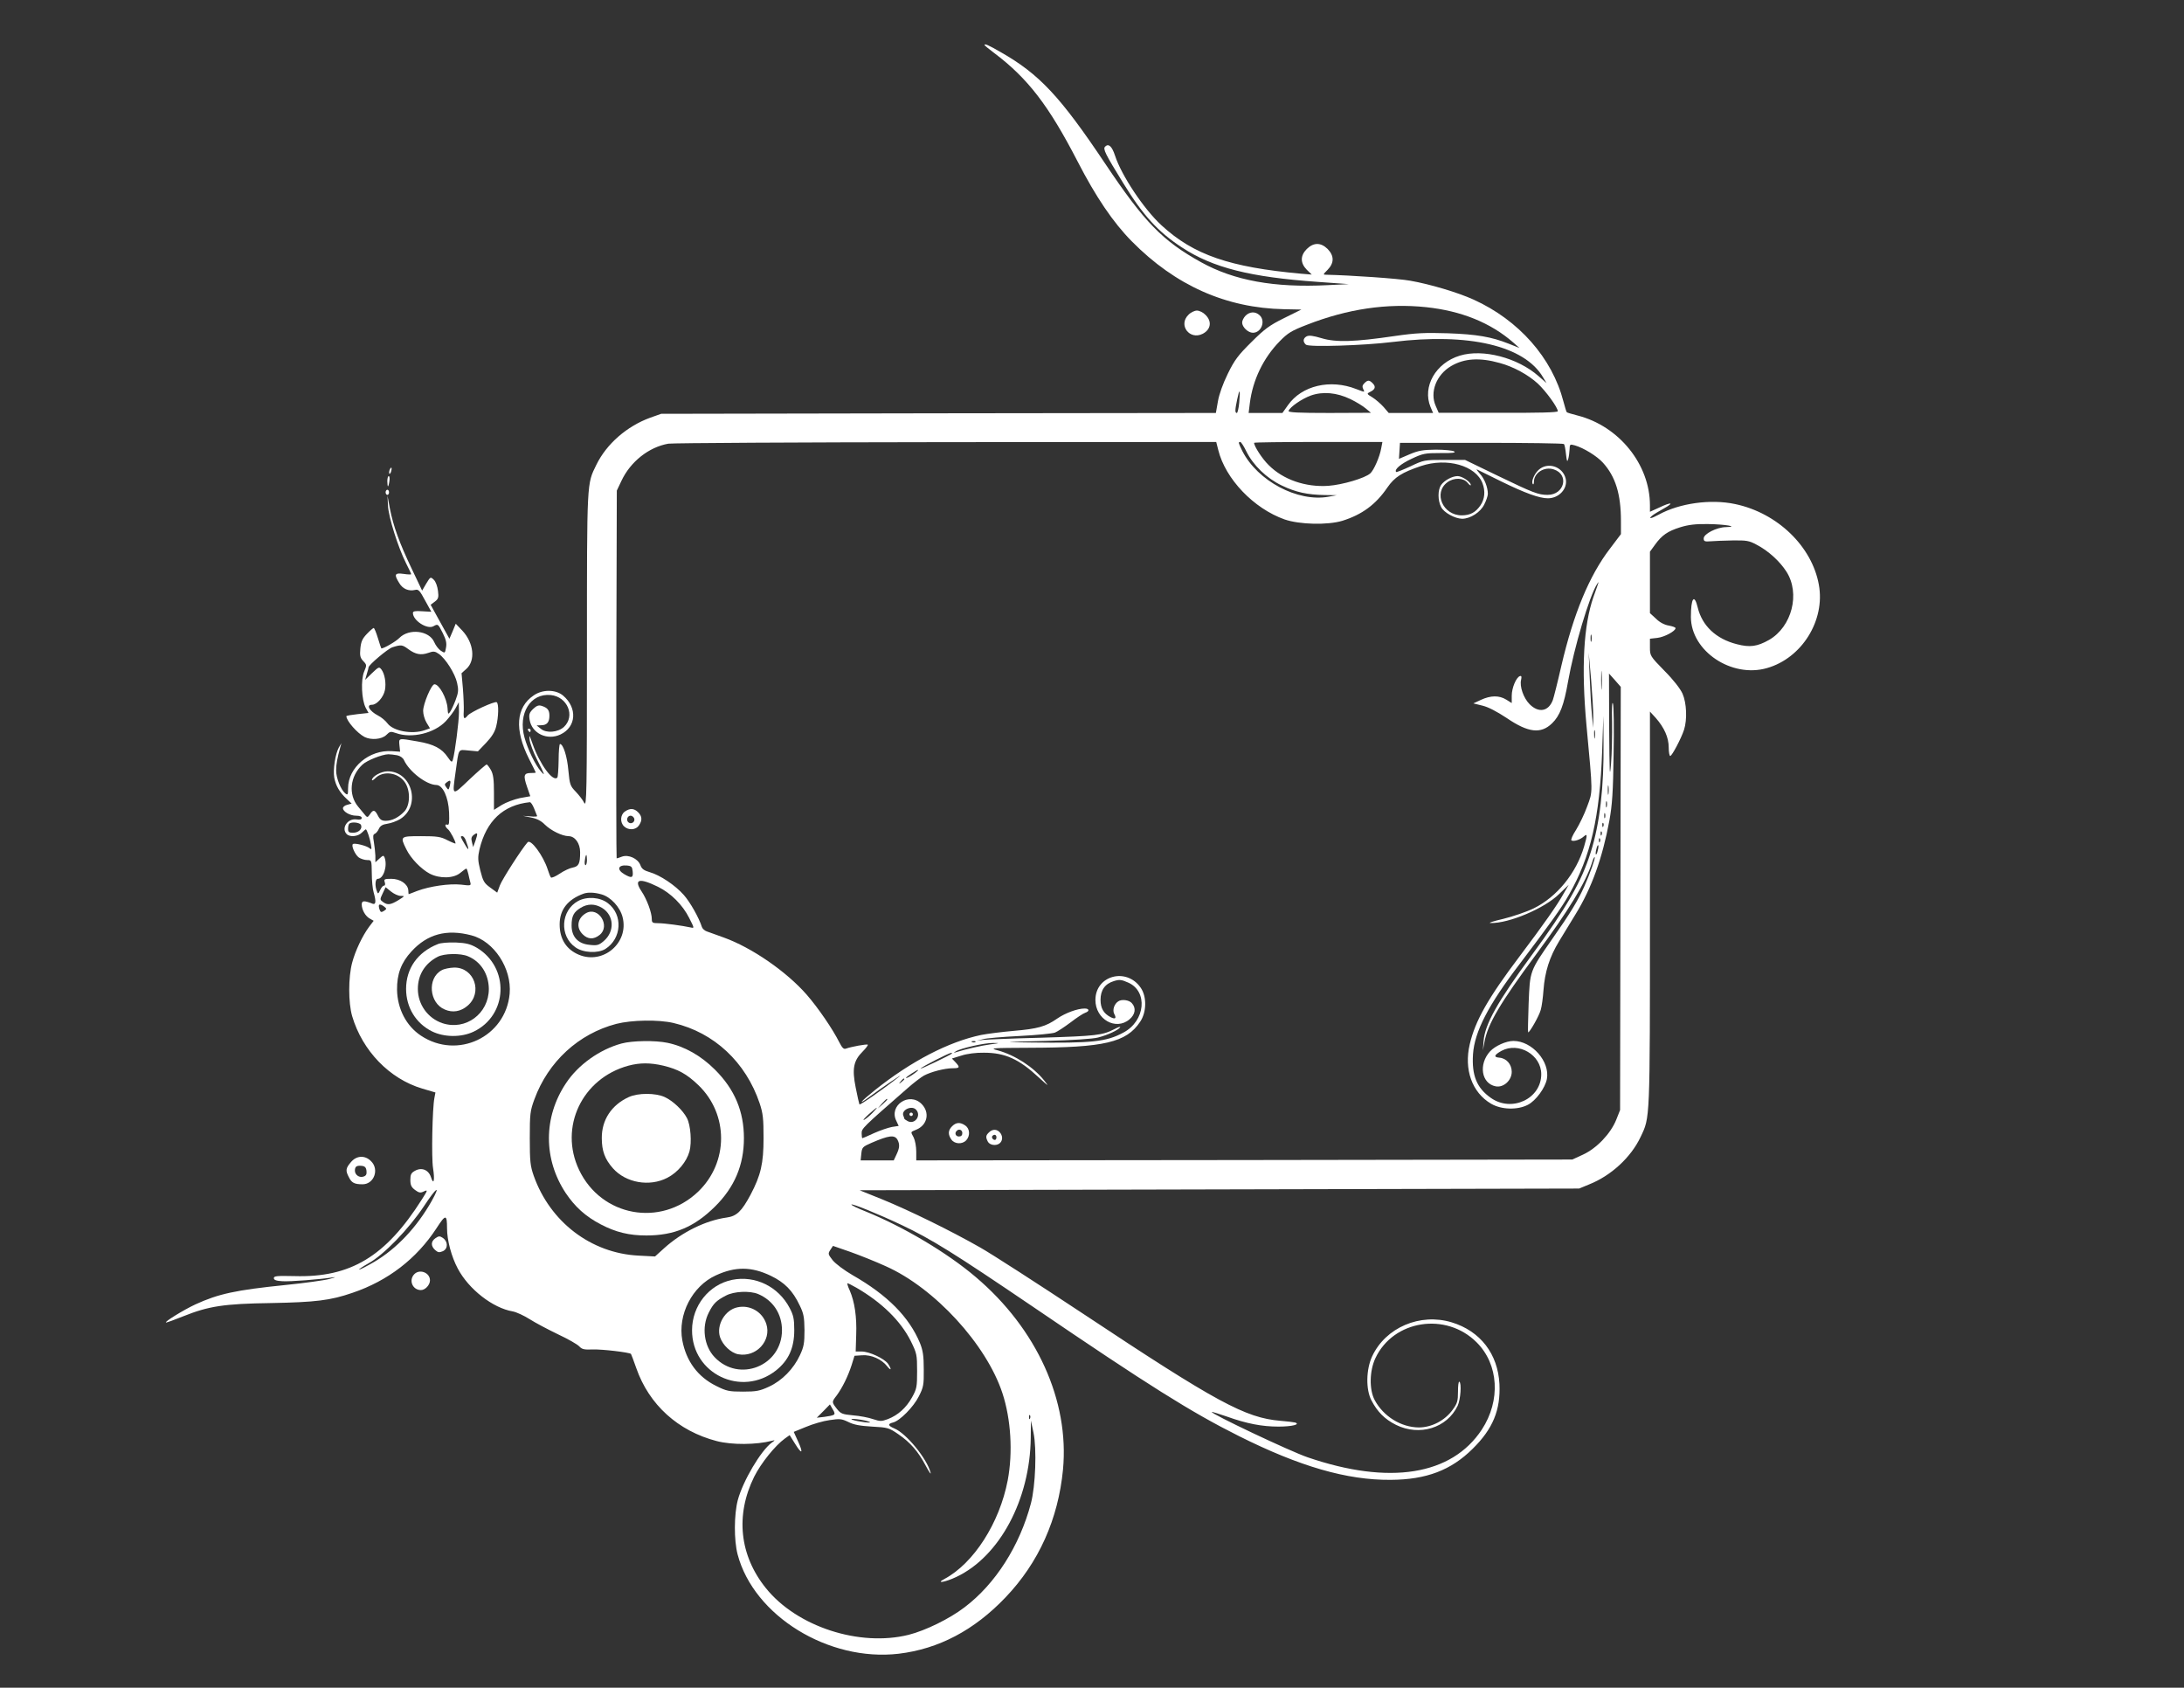 <?xml version="1.0" standalone="no"?>
<!DOCTYPE svg PUBLIC "-//W3C//DTD SVG 20010904//EN"
 "http://www.w3.org/TR/2001/REC-SVG-20010904/DTD/svg10.dtd">
<svg version="1.0" xmlns="http://www.w3.org/2000/svg"
 width="1280pt" height="989pt" viewBox="0 0 1280 989"
 preserveAspectRatio="xMidYMid meet">
<rect x="0" y="0" width="1280" height="989" fill="#333333" stroke="none"/>
<g transform="translate(0,989) scale(0.1,-0.1)"
fill="#ffffff" stroke="none">
<path d="M5770 9626 c0 -2 25 -23 56 -46 198 -149 320 -308 489 -635 107 -208
209 -359 319 -470 255 -258 551 -390 892 -397 l101 -2 -101 -50 c-85 -42 -115
-64 -192 -141 -77 -76 -99 -105 -138 -185 -29 -59 -51 -121 -58 -162 l-12 -68
-1626 -2 -1625 -3 -65 -23 c-136 -50 -255 -153 -315 -276 -56 -115 -55 -84
-55 -1086 0 -842 -2 -922 -16 -895 -8 17 -31 46 -50 66 -32 33 -35 41 -43 125
-7 81 -30 154 -49 154 -4 0 -8 -43 -8 -95 -1 -53 -4 -99 -8 -102 -26 -26 -102
78 -144 196 -19 55 -22 59 -18 26 3 -22 22 -74 43 -115 47 -93 50 -101 23 -70
-32 36 -77 129 -96 198 -39 141 35 261 154 249 98 -10 145 -123 77 -187 -35
-32 -103 -38 -135 -11 l-25 20 26 1 c34 0 49 17 49 56 0 33 -11 47 -47 58 -17
5 -29 0 -49 -19 -22 -22 -25 -32 -20 -63 13 -80 103 -123 181 -86 93 44 100
156 15 228 -43 36 -120 37 -172 1 -104 -70 -114 -200 -28 -371 22 -43 40 -80
40 -81 0 -2 -14 -3 -30 -3 -40 0 -44 -15 -21 -81 l19 -55 -61 -11 c-33 -7 -81
-25 -106 -40 l-46 -29 0 100 c0 78 -4 109 -18 134 -10 17 -21 32 -25 32 -4 0
-49 -39 -100 -87 -105 -100 -102 -101 -82 42 20 145 13 132 76 127 l55 -5 48
50 c33 35 51 63 59 96 14 55 16 134 3 142 -12 7 -152 -57 -170 -78 -21 -26
-26 -20 -23 26 1 23 -1 82 -5 132 l-8 90 28 25 c55 49 44 152 -23 224 l-39 41
-18 -44 -19 -44 -55 99 -55 100 24 18 c21 16 24 25 19 63 -3 26 -13 54 -24 65
-20 19 -20 19 -45 -22 l-24 -41 -61 128 c-72 151 -108 250 -128 353 l-14 75 3
-60 c4 -68 59 -242 105 -334 17 -33 31 -63 31 -66 0 -2 -20 -2 -45 2 -52 7
-57 -3 -25 -54 20 -34 55 -49 93 -40 19 5 27 -3 58 -61 l37 -67 -54 3 c-41 3
-54 0 -54 -10 0 -44 83 -98 120 -78 27 15 27 15 55 -40 19 -38 24 -59 19 -85
-6 -34 -6 -34 -31 -18 -13 9 -30 31 -38 50 -29 68 -147 82 -204 25 -20 -21
-91 -62 -106 -62 -1 0 -10 27 -20 60 -10 33 -21 60 -25 60 -3 0 -21 -15 -39
-34 -27 -28 -35 -45 -39 -86 -4 -42 -1 -55 17 -74 21 -22 21 -24 5 -62 -20
-48 -15 -164 9 -211 l17 -31 -65 -7 c-36 -4 -65 -9 -65 -12 0 -27 64 -100 107
-122 38 -19 101 -14 127 12 21 21 26 22 57 11 92 -33 225 -1 292 70 21 23 47
57 57 76 l19 35 1 -58 c0 -54 -24 -240 -36 -280 -5 -16 -9 -14 -30 16 -34 51
-82 76 -176 92 -114 20 -111 21 -107 -22 l4 -38 -47 3 c-133 10 -258 -95 -258
-217 0 -39 -2 -42 -17 -30 -26 22 -53 90 -53 134 0 37 7 73 24 135 l7 25 -15
-25 c-21 -38 -35 -130 -27 -177 9 -48 31 -86 73 -125 l29 -27 -25 -7 c-14 -3
-26 -12 -26 -20 0 -20 41 -44 77 -44 21 0 33 -5 33 -13 0 -9 -10 -12 -30 -9
-53 8 -92 -52 -58 -86 19 -19 66 -14 88 8 11 11 22 20 24 20 6 0 24 -52 30
-89 5 -29 4 -32 -9 -21 -17 14 -85 31 -96 24 -13 -7 12 -63 34 -79 12 -8 34
-15 48 -15 27 0 27 0 28 -77 0 -43 5 -94 11 -113 15 -52 13 -73 -6 -66 -51 20
-64 19 -64 -5 1 -32 22 -69 49 -83 l21 -12 -26 -34 c-40 -54 -81 -140 -100
-211 -23 -86 -23 -235 0 -314 60 -203 219 -367 410 -424 l78 -23 -6 -32 c-12
-60 -18 -351 -8 -411 11 -70 4 -104 -12 -54 -14 44 -55 60 -94 38 -22 -12 -27
-22 -27 -53 0 -31 6 -43 27 -59 23 -17 32 -19 52 -9 24 11 24 9 -11 -46 -213
-336 -419 -460 -748 -450 -101 2 -120 1 -120 -12 0 -11 14 -16 50 -18 44 -3
218 10 300 23 17 2 5 -2 -25 -10 -30 -8 -145 -24 -255 -35 -295 -30 -395 -52
-530 -114 -69 -32 -189 -106 -171 -106 5 0 49 16 99 36 150 60 238 74 517 78
259 5 346 15 476 60 207 70 375 199 492 378 54 84 62 83 62 0 0 -70 26 -167
63 -236 64 -121 205 -231 322 -251 22 -4 67 -25 100 -46 33 -21 107 -60 165
-88 58 -27 114 -59 125 -71 16 -17 28 -20 79 -18 55 2 214 -17 224 -26 2 -3
16 -40 31 -83 75 -215 245 -369 472 -428 89 -23 231 -22 324 2 19 5 19 4 -2
-11 -64 -47 -169 -225 -199 -337 -22 -84 -23 -234 -1 -318 95 -360 533 -630
944 -582 234 28 442 137 626 330 195 204 309 459 337 749 38 403 -153 825
-512 1129 -167 142 -421 293 -645 384 -46 18 -83 36 -83 40 0 9 153 -53 295
-120 175 -83 308 -166 765 -476 682 -464 930 -620 1212 -761 356 -178 632
-258 888 -256 209 1 354 56 481 182 119 117 164 228 157 379 -9 177 -112 311
-280 362 -185 56 -387 -30 -466 -199 -36 -77 -38 -195 -4 -259 35 -67 78 -110
144 -143 138 -68 299 -18 361 112 17 36 24 133 10 141 -5 3 -8 -23 -8 -58 0
-55 -4 -69 -31 -106 -46 -64 -124 -104 -199 -104 -104 1 -207 65 -258 160 -33
61 -31 172 4 246 105 224 414 272 593 93 130 -129 142 -341 31 -511 -177 -269
-542 -327 -1021 -163 -103 35 -571 257 -562 266 2 1 42 -11 88 -27 117 -42
207 -59 303 -59 79 0 131 13 97 24 -8 2 -47 7 -86 10 -205 17 -375 109 -1157
628 -263 174 -534 349 -603 388 -172 98 -413 216 -572 281 l-134 54 2109 5
2108 5 58 24 c129 51 246 159 302 278 56 118 55 81 55 1336 l0 1157 34 -37
c50 -57 76 -115 76 -173 0 -27 4 -50 9 -50 10 0 64 102 81 154 19 60 15 156
-9 211 -13 29 -54 82 -106 134 -84 86 -85 88 -85 138 l0 50 44 5 c42 5 106 40
106 57 0 5 -18 11 -39 15 -25 4 -53 18 -75 40 l-36 33 0 180 0 180 29 40 c41
57 75 80 148 103 48 15 91 20 162 19 99 -1 188 -16 106 -18 -55 -1 -130 -40
-130 -66 0 -17 6 -20 40 -17 22 2 81 4 130 5 80 1 96 -1 140 -25 68 -35 136
-97 175 -158 82 -128 32 -323 -102 -400 -69 -39 -113 -45 -189 -25 -122 31
-203 108 -229 215 -20 83 -40 56 -40 -55 0 -200 238 -360 446 -300 204 58 342
279 304 488 -40 225 -243 421 -490 473 -145 31 -327 5 -449 -62 -44 -24 -64
-27 -37 -5 7 6 38 25 67 41 65 36 45 40 -28 5 l-53 -24 0 38 c0 239 -181 464
-424 526 -32 8 -61 17 -63 19 -3 2 -11 30 -20 63 -66 256 -262 477 -526 597
-92 42 -257 91 -372 111 -71 13 -352 32 -492 35 -20 0 -20 1 8 29 39 40 39 82
0 122 -40 39 -82 39 -122 0 -39 -39 -39 -82 0 -122 l29 -28 -62 5 c-419 38
-630 110 -818 283 -104 95 -236 294 -273 409 -18 55 -38 73 -58 53 -14 -14 0
-42 106 -214 116 -189 203 -285 344 -377 181 -119 400 -174 798 -202 l180 -13
-125 -6 c-311 -16 -547 27 -740 134 -226 125 -333 235 -562 577 -265 396 -387
526 -614 655 -73 42 -94 51 -94 41z m2588 -1536 c207 -22 378 -91 512 -208
l35 -31 -63 25 c-101 40 -186 55 -357 61 -133 4 -186 2 -310 -16 -237 -35
-346 -38 -429 -13 -50 15 -74 18 -88 11 -22 -12 -23 -32 -4 -49 19 -15 338 -5
508 16 447 55 774 -22 882 -208 l20 -33 -47 41 c-123 108 -326 161 -461 120
-142 -43 -221 -182 -172 -301 l15 -35 -130 0 -130 0 -30 35 c-17 19 -46 44
-65 56 -35 21 -35 22 -13 33 29 14 34 30 14 50 -20 20 -29 20 -49 0 -12 -12
-13 -20 -6 -35 10 -19 9 -18 -41 1 -152 60 -320 21 -401 -95 l-32 -45 -99 0
-99 0 7 57 c17 136 79 265 175 363 48 49 69 62 160 97 238 93 470 127 698 103z
m431 -327 c82 -22 167 -69 224 -121 48 -45 117 -140 117 -162 0 -7 -111 -10
-349 -9 l-349 0 -17 39 c-37 81 3 184 90 235 77 45 166 51 284 18z m-1526
-231 c-3 -34 -10 -62 -14 -62 -12 0 -11 19 2 80 14 67 19 60 12 -18z m652 19
c33 -16 74 -41 90 -55 l30 -25 -243 -1 c-184 0 -243 3 -240 12 8 23 78 71 130
90 71 25 152 18 233 -21z m-775 -298 c42 -170 208 -343 389 -407 87 -30 251
-34 338 -8 115 36 196 95 264 195 43 62 85 88 197 126 152 51 322 3 361 -102
17 -45 13 -91 -12 -128 -28 -41 -60 -59 -110 -59 -111 0 -168 132 -84 194 38
28 94 27 118 -3 11 -13 19 -19 19 -13 0 18 -51 52 -77 52 -32 0 -78 -25 -97
-52 -20 -29 -20 -90 0 -129 16 -33 81 -68 123 -69 48 0 108 38 130 84 12 23
21 51 21 62 0 38 -20 90 -47 118 -14 16 -22 27 -17 25 5 -3 70 -34 144 -71
139 -68 222 -98 272 -98 66 0 118 58 104 116 -18 71 -106 99 -159 50 -26 -24
-45 -71 -33 -83 3 -4 6 2 6 13 0 53 61 92 117 73 91 -30 62 -149 -37 -149 -54
0 -85 12 -294 113 l-190 92 -120 0 c-119 0 -122 -1 -200 -38 -43 -20 -81 -35
-83 -33 -14 13 25 47 89 77 68 32 80 34 170 34 72 -1 93 2 80 10 -9 5 -57 10
-107 10 -75 -1 -101 -5 -153 -27 l-63 -27 3 47 3 47 477 0 c262 0 480 -3 484
-7 4 -4 9 -31 12 -60 5 -43 7 -48 13 -28 4 14 7 39 8 57 1 30 2 31 31 23 52
-15 130 -63 165 -102 73 -81 105 -183 105 -341 l0 -77 -65 -86 c-121 -158
-213 -381 -284 -685 -22 -97 -45 -187 -50 -201 -25 -67 -83 -78 -136 -25 -36
36 -60 105 -50 144 4 18 2 24 -7 21 -22 -7 -48 -70 -48 -115 l0 -43 -32 20
c-42 26 -91 25 -148 -1 l-45 -21 53 -13 c34 -8 84 -34 143 -73 126 -86 200
-94 265 -31 46 44 70 107 94 245 35 198 125 501 170 571 13 20 14 23 -21 -75
-58 -167 -72 -413 -41 -752 38 -409 38 -384 4 -476 -16 -45 -46 -106 -65 -137
-21 -32 -32 -59 -27 -62 13 -8 51 4 72 23 22 19 22 10 2 -59 -46 -156 -159
-295 -295 -362 -43 -21 -123 -48 -180 -62 -57 -13 -90 -24 -73 -24 107 -3 317
86 403 171 l55 53 -29 -50 c-39 -70 -115 -178 -258 -368 -186 -246 -261 -379
-293 -516 -35 -148 13 -283 125 -349 60 -35 155 -38 216 -6 46 24 101 98 111
151 19 102 -87 223 -196 223 -43 0 -107 -29 -137 -61 -69 -76 -51 -189 33
-205 46 -9 94 35 94 85 0 44 -31 80 -73 83 -35 3 -30 16 13 40 101 54 233 -24
233 -137 0 -144 -173 -225 -295 -139 -83 58 -113 132 -105 256 9 132 89 288
275 531 174 230 245 328 288 405 127 223 180 452 194 842 l7 205 1 -155 c3
-262 -22 -477 -75 -644 -54 -173 -141 -324 -347 -605 -200 -272 -273 -403
-281 -501 l-4 -55 9 48 c19 106 91 228 305 517 188 254 287 416 325 533 6 21
14 37 16 34 5 -5 -27 -96 -61 -172 -36 -81 -82 -157 -186 -305 -135 -194 -132
-187 -140 -380 -3 -91 -5 -167 -3 -169 6 -7 65 96 74 131 6 20 13 72 16 115 8
108 35 194 92 288 27 44 71 116 97 159 94 153 157 330 197 546 17 93 22 168
25 390 3 151 1 285 -4 298 -5 14 -7 -28 -5 -110 1 -73 -1 -182 -6 -243 -8 -94
-9 -63 -11 209 l-1 319 35 -39 34 -39 -2 -1240 -2 -1240 -23 -58 c-33 -81
-114 -166 -194 -203 l-63 -29 -1922 -3 -1923 -2 0 52 c0 29 -7 66 -15 82 -19
36 -20 31 15 46 66 27 81 101 31 151 -72 72 -193 -9 -148 -99 l14 -30 -39 -6
c-22 -4 -69 -20 -105 -36 -36 -17 -67 -30 -69 -30 -2 0 -4 13 -4 28 0 29 0 30
269 265 36 32 80 65 96 74 41 22 122 43 168 43 42 0 45 5 17 35 l-21 22 55 17
c33 11 87 18 133 17 123 0 205 -37 320 -144 59 -54 63 -57 33 -19 -63 79 -171
149 -273 177 -49 13 -38 14 188 15 437 1 566 31 647 152 38 56 40 146 4 199
-83 122 -266 73 -266 -71 0 -113 119 -181 199 -114 35 29 41 67 14 96 -16 18
-59 24 -79 10 -24 -15 -35 -51 -24 -73 15 -27 7 -34 -22 -19 -40 21 -58 52
-58 101 0 57 26 94 79 110 32 10 45 8 83 -9 117 -51 101 -225 -28 -293 -100
-54 -183 -63 -544 -58 -173 2 -172 3 85 9 158 4 280 12 310 20 56 14 120 44
130 60 4 6 -12 1 -34 -11 -70 -36 -107 -40 -426 -50 -170 -4 -326 -11 -345
-13 l-35 -5 35 9 c19 6 116 14 215 19 99 5 192 14 208 20 15 6 56 33 92 60 35
27 73 52 85 56 27 9 25 25 -3 25 -42 0 -113 -26 -161 -59 -67 -47 -115 -60
-255 -72 -69 -6 -155 -17 -191 -24 -190 -40 -409 -153 -622 -323 -85 -68 -108
-96 -30 -38 56 42 208 146 172 117 -88 -70 -230 -169 -233 -163 -2 4 -12 48
-22 99 -22 110 -13 157 41 211 19 19 32 37 30 40 -6 5 -98 -12 -128 -23 -13
-5 -22 4 -39 37 -39 78 -124 202 -191 279 -119 136 -322 276 -486 335 -43 15
-87 31 -100 36 -12 4 -25 16 -28 25 -18 56 -69 146 -106 188 -51 58 -140 117
-200 134 -34 10 -47 19 -55 42 -15 38 -70 63 -108 49 -15 -6 -28 -10 -31 -10
-2 0 -3 485 -2 1078 l3 1077 27 57 c53 113 161 198 275 218 26 4 760 8 1629 9
l1582 1 12 -47z m165 -9 c40 -81 119 -157 207 -199 83 -40 150 -54 252 -56
l71 -1 -50 -9 c-180 -32 -414 92 -504 268 -23 47 -25 53 -12 53 5 0 21 -25 36
-56z m790 19 c-9 -51 -43 -128 -64 -147 -31 -28 -163 -67 -246 -73 -133 -9
-265 36 -350 122 -37 36 -85 110 -85 130 0 3 169 5 376 5 l376 0 -7 -37z
m1232 -1130 c-3 -10 -5 -2 -5 17 0 19 2 27 5 18 2 -10 2 -26 0 -35z m-6934
-47 c42 -31 74 -37 117 -22 30 11 39 10 62 -6 39 -27 95 -115 107 -170 9 -40
8 -56 -9 -101 -11 -29 -26 -61 -33 -70 -10 -15 -12 -12 -14 23 -4 58 -49 141
-77 140 -18 -1 -66 -115 -66 -156 0 -20 9 -51 20 -69 l20 -33 -31 -11 c-74
-26 -185 -5 -218 40 -12 16 -36 36 -54 45 -52 27 -73 64 -37 64 29 0 68 45 76
86 8 41 -1 94 -20 120 -14 18 -16 17 -55 -20 l-41 -40 10 35 c6 18 10 36 10
38 0 14 112 109 140 118 51 16 58 15 93 -11z m6945 -396 l-1 -65 -7 75 c-4 41
-10 140 -13 220 l-6 145 14 -155 c7 -85 13 -184 13 -220z m49 167 c-2 -23 -3
-1 -3 48 0 50 1 68 3 42 2 -26 2 -67 0 -90z m-40 -289 c-2 -13 -4 -5 -4 17 -1
22 1 32 4 23 2 -10 2 -28 0 -40z m-7019 -104 c18 -4 34 -15 40 -29 31 -67 131
-144 189 -145 38 0 71 -71 75 -161 2 -59 0 -75 -9 -72 -19 7 -16 -12 4 -28 13
-12 43 -68 43 -82 0 -2 -21 6 -47 19 -40 21 -61 24 -155 24 -123 0 -124 -1
-87 -76 26 -54 87 -117 138 -144 59 -30 140 -28 179 5 17 14 32 25 35 25 3 0
8 -15 12 -32 4 -18 9 -41 12 -51 4 -17 0 -18 -55 -11 -68 7 -182 -9 -257 -37
-27 -11 -50 -19 -50 -19 -1 0 -1 10 -2 23 -3 37 -48 67 -99 67 -41 0 -45 -2
-39 -20 4 -12 2 -20 -5 -20 -6 0 -16 -12 -22 -26 -11 -23 -13 -24 -19 -7 -13
32 -10 73 5 73 34 0 58 77 40 125 -6 14 -9 13 -30 -6 l-24 -22 0 39 c-1 21 -5
58 -9 81 -6 32 -5 43 6 47 7 3 18 16 24 30 8 17 22 25 50 29 21 3 54 15 74 27
124 77 71 280 -73 280 -38 0 -92 -30 -92 -51 0 -5 9 0 20 11 45 45 132 34 172
-23 34 -47 33 -135 -2 -172 -33 -35 -72 -55 -109 -55 -24 0 -34 7 -46 30 -18
36 -28 37 -47 8 -12 -18 -16 -19 -26 -7 -6 8 -26 31 -43 52 -59 71 -48 178 25
246 26 25 115 60 152 61 12 0 35 -3 52 -6z m308 -180 c-7 -25 -8 -25 -20 -8
-12 16 -11 20 3 30 21 16 25 11 17 -22z m6791 -46 c-2 -13 -4 -3 -4 22 0 25 2
35 4 23 2 -13 2 -33 0 -45z m-10 -75 c-3 -10 -5 -4 -5 12 0 17 2 24 5 18 2 -7
2 -21 0 -30z m-6287 -10 c8 -21 16 -41 18 -45 2 -3 -16 -5 -40 -2 l-43 3 49
-10 c32 -6 59 -20 79 -41 37 -36 101 -67 139 -68 38 0 68 -42 68 -94 0 -67 -8
-83 -43 -90 -18 -3 -52 -19 -77 -36 -24 -16 -47 -26 -51 -22 -4 4 -12 25 -19
47 -26 81 -100 181 -118 159 -34 -38 -149 -217 -162 -252 l-16 -43 -41 30
c-36 26 -42 37 -58 100 -15 60 -15 78 -5 123 40 167 139 261 295 277 6 1 17
-16 25 -36z m6277 -55 c-3 -7 -5 -2 -5 12 0 14 2 19 5 13 2 -7 2 -19 0 -25z
m-7291 -43 c9 -23 -15 -45 -47 -45 -24 0 -29 4 -29 23 0 13 3 27 7 30 13 13
64 7 69 -8z m7281 -7 c-3 -8 -6 -5 -6 6 -1 11 2 17 5 13 3 -3 4 -12 1 -19z
m-10 -50 c-3 -8 -6 -5 -6 6 -1 11 2 17 5 13 3 -3 4 -12 1 -19z m-6600 -34
l-14 -38 -7 29 c-6 22 -3 32 10 42 24 18 26 12 11 -33z m-58 4 c22 -59 21 -70
-3 -29 -29 49 -30 51 -16 51 6 0 14 -10 19 -22z m6648 -10 c-3 -8 -6 -5 -6 6
-1 11 2 17 5 13 3 -3 4 -12 1 -19z m-13 -52 c-3 -15 -8 -25 -11 -23 -2 3 -1
17 3 31 3 15 8 25 11 23 2 -3 1 -17 -3 -31z m-5924 -56 c0 -16 -4 -30 -8 -30
-5 0 -7 14 -4 30 2 17 6 30 8 30 2 0 4 -13 4 -30z m268 -67 c4 -38 -6 -41 -49
-16 -46 27 -37 56 16 51 26 -3 30 -7 33 -35z m149 -90 c75 -37 144 -106 182
-182 31 -61 31 -61 9 -56 -50 11 -155 25 -190 25 -34 0 -38 3 -38 25 0 37 -29
115 -59 160 -49 73 -16 83 96 28z m-1509 -53 c26 0 25 -1 -13 -25 -46 -28 -64
-30 -90 -11 -19 14 -19 15 -2 51 l17 36 31 -25 c17 -14 43 -26 57 -26z m1177
9 c54 -15 109 -74 124 -134 38 -150 -114 -279 -256 -220 -74 31 -113 92 -113
178 0 86 47 146 140 180 25 9 63 8 105 -4z m-1273 -72 c15 -12 15 -14 -2 -25
-14 -9 -19 -8 -24 4 -13 35 -4 43 26 21z m510 -168 c133 -34 238 -194 225
-342 -23 -254 -306 -388 -520 -246 -86 57 -138 157 -140 269 -1 91 24 159 84
224 93 102 206 133 351 95z m1186 -514 c238 -56 423 -230 504 -470 20 -60 23
-90 23 -205 0 -148 -16 -217 -76 -331 -53 -99 -82 -126 -141 -134 -122 -17
-261 -85 -366 -180 l-53 -48 -97 5 c-278 14 -518 197 -614 468 -20 57 -23 84
-23 220 0 143 2 160 27 228 81 221 259 384 480 442 90 23 247 26 336 5z m1769
-111 c-3 -3 -12 -4 -19 -1 -8 3 -5 6 6 6 11 1 17 -2 13 -5z m88 -14 c-53 -7
-145 -28 -202 -46 -16 -5 -16 -4 -1 5 27 18 169 50 218 49 42 0 41 -1 -15 -8z
m-226 -54 c-11 -10 -193 -97 -184 -88 12 13 166 91 179 92 5 0 7 -2 5 -4z
m-214 -112 c-26 -20 -55 -36 -55 -30 0 5 63 46 70 46 3 -1 -4 -8 -15 -16z
m-65 -38 c0 -2 -8 -10 -17 -17 -16 -13 -17 -12 -4 4 13 16 21 21 21 13z m-100
-119 c0 -2 -12 -14 -27 -28 l-28 -24 24 28 c23 25 31 32 31 24z m-86 -78 c-16
-17 -38 -35 -49 -41 -11 -5 0 8 25 31 54 48 65 53 24 10z m254 19 c34 -34 -6
-90 -48 -68 -11 6 -20 12 -20 15 0 2 -3 10 -6 18 -12 32 48 61 74 35z m-108
-177 c14 -27 13 -47 -6 -87 l-16 -34 -97 0 -97 0 4 39 c4 37 7 41 60 64 102
44 135 48 152 18z m-2730 -359 c-87 -154 -205 -279 -337 -357 -43 -25 -82 -45
-88 -45 -5 0 19 17 55 37 89 49 236 201 325 335 73 111 100 129 45 30z m2661
-382 c286 -127 590 -458 684 -744 50 -152 62 -347 31 -511 -48 -250 -199 -486
-371 -578 -55 -29 5 -19 70 12 254 120 432 454 436 815 l1 101 15 -70 c20 -96
12 -313 -15 -415 -66 -249 -208 -472 -389 -609 -89 -68 -229 -136 -327 -161
-288 -72 -655 47 -837 273 -155 192 -180 428 -69 653 40 80 123 183 180 224
l28 20 32 -51 c40 -65 50 -57 17 15 l-25 55 71 29 c40 17 102 35 139 40 60 9
70 8 110 -11 31 -16 69 -23 139 -27 92 -5 99 -7 153 -44 72 -49 118 -103 162
-186 19 -36 32 -54 28 -40 -21 82 -142 230 -212 259 -38 16 -41 27 -8 35 40
10 120 91 151 153 27 53 30 67 29 158 0 80 -5 111 -22 154 -64 154 -191 282
-396 399 -48 28 -99 66 -116 87 -27 35 -28 38 -14 60 l16 24 101 -35 c56 -20
149 -57 208 -84z m-674 -56 c81 -39 129 -87 170 -174 23 -47 27 -68 28 -145 0
-77 -4 -98 -27 -147 -37 -80 -105 -149 -181 -184 -54 -25 -74 -29 -152 -29
-82 0 -97 3 -157 33 -108 53 -176 145 -199 267 -28 151 58 318 196 381 115 53
209 52 322 -2z m502 -70 c150 -87 260 -195 319 -313 35 -71 37 -80 37 -175 0
-93 -2 -105 -30 -155 -34 -61 -82 -104 -141 -127 -38 -14 -45 -14 -88 0 -25 9
-78 19 -117 22 -64 6 -72 10 -95 39 -30 39 -30 39 0 78 33 45 66 112 87 177
l17 55 45 3 c53 4 114 -23 146 -64 25 -31 28 -19 5 15 -22 30 -109 71 -154 71
l-35 0 3 97 c4 106 -9 194 -38 261 -11 23 -16 42 -13 42 4 0 27 -12 52 -26z
m-133 -745 c-6 -4 -31 -9 -55 -12 l-44 -5 39 39 38 39 16 -28 c12 -18 14 -29
6 -33z m1151 -21 c-3 -8 -6 -5 -6 6 -1 11 2 17 5 13 3 -3 4 -12 1 -19z m-942
-20 c26 -11 -70 1 -99 12 -14 6 -3 7 29 3 28 -3 59 -10 70 -15z"/>
<path d="M3662 5134 c-27 -19 -29 -64 -4 -87 26 -24 68 -21 86 5 21 30 20 54
-4 78 -24 24 -48 25 -78 4z m55 -40 c7 -20 -17 -37 -34 -23 -15 13 -6 39 13
39 8 0 17 -7 21 -16z"/>
<path d="M5580 3290 c-24 -24 -25 -48 -4 -78 19 -27 64 -29 87 -4 24 26 21 68
-5 86 -30 21 -54 20 -78 -4z m60 -40 c0 -13 -7 -20 -20 -20 -19 0 -27 20 -13
33 13 14 33 6 33 -13z"/>
<path d="M5796 3254 c-19 -18 -20 -28 -6 -55 11 -19 45 -25 66 -11 19 13 23
39 8 61 -18 25 -46 27 -68 5z m44 -29 c0 -8 -4 -15 -9 -15 -13 0 -22 16 -14
24 11 11 23 6 23 -9z"/>
<path d="M3388 4610 c-101 -55 -111 -204 -16 -271 45 -33 132 -37 176 -10 96
61 104 200 15 268 -46 36 -123 41 -175 13z m140 -40 c72 -44 76 -139 10 -195
-28 -24 -39 -27 -82 -22 -68 6 -106 47 -106 113 0 56 12 79 53 104 41 25 83
25 125 0z"/>
<path d="M3435 4539 c-51 -29 -60 -85 -20 -124 30 -30 64 -32 99 -4 66 52 -6
169 -79 128z"/>
<path d="M2565 4357 c-118 -47 -185 -143 -185 -262 0 -108 57 -202 152 -249
71 -35 171 -36 243 -2 203 96 213 378 18 493 -37 21 -61 27 -122 30 -45 1 -89
-2 -106 -10z m178 -71 c75 -31 121 -104 122 -191 0 -145 -136 -246 -272 -201
-86 29 -144 110 -144 201 0 82 41 149 116 188 37 20 135 22 178 3z"/>
<path d="M2588 4204 c-85 -46 -73 -192 19 -230 46 -20 93 -12 133 22 91 77 40
225 -78 224 -26 -1 -59 -7 -74 -16z"/>
<path d="M3643 3775 c-129 -35 -255 -125 -326 -233 -133 -199 -133 -445 -1
-644 54 -80 115 -136 205 -183 88 -46 166 -65 267 -65 164 0 282 50 403 170
114 113 169 243 169 400 0 157 -54 286 -169 401 -83 83 -179 137 -279 158 -72
15 -206 13 -269 -4z m245 -130 c86 -21 136 -48 204 -113 179 -171 179 -454 -1
-626 -220 -209 -567 -145 -697 128 -119 250 17 537 289 611 68 18 128 18 205
0z"/>
<path d="M3685 3461 c-101 -46 -159 -134 -158 -241 0 -74 18 -123 65 -176 76
-86 215 -110 319 -56 62 32 113 94 130 155 14 53 7 153 -15 195 -24 46 -82
101 -130 123 -54 25 -157 25 -211 0z"/>
<path d="M5330 3360 c0 -5 5 -10 10 -10 6 0 10 5 10 10 0 6 -4 10 -10 10 -5 0
-10 -4 -10 -10z"/>
<path d="M4291 2390 c-136 -28 -235 -152 -235 -295 -1 -256 290 -395 492 -236
74 59 107 132 107 236 0 67 -5 88 -27 130 -66 126 -202 192 -337 165z m152
-83 c88 -37 140 -117 140 -212 0 -209 -251 -310 -395 -158 -62 65 -77 177 -34
261 27 54 45 71 101 100 47 25 139 29 188 9z"/>
<path d="M4322 2229 c-73 -15 -125 -104 -102 -175 16 -47 64 -92 106 -100 106
-20 197 80 165 178 -23 71 -96 113 -169 97z"/>
<path d="M6965 8045 c-61 -60 7 -150 84 -111 48 25 55 73 16 111 -13 14 -36
25 -50 25 -14 0 -37 -11 -50 -25z"/>
<path d="M7300 8040 c-11 -11 -20 -29 -20 -40 0 -27 35 -60 63 -60 50 0 76 70
39 103 -25 23 -58 21 -82 -3z"/>
<path d="M2283 7135 c-3 -9 -3 -18 -1 -21 3 -3 8 4 11 16 6 23 -1 27 -10 5z"/>
<path d="M2270 7070 c0 -16 2 -30 4 -30 2 0 6 14 8 30 3 17 1 30 -4 30 -4 0
-8 -13 -8 -30z"/>
<path d="M2260 7005 c0 -8 5 -15 10 -15 6 0 10 7 10 15 0 8 -4 15 -10 15 -5 0
-10 -7 -10 -15z"/>
<path d="M3095 5610 c3 -5 8 -10 11 -10 2 0 4 5 4 10 0 6 -5 10 -11 10 -5 0
-7 -4 -4 -10z"/>
<path d="M2056 3079 c-30 -35 -32 -49 -11 -88 16 -33 33 -41 80 -41 67 0 99
87 50 135 -36 37 -86 34 -119 -6z m92 -51 c2 -19 -2 -28 -18 -33 -24 -8 -50
10 -50 35 0 24 10 31 40 28 19 -2 26 -10 28 -30z"/>
<path d="M2552 2634 c-27 -19 -28 -45 -2 -69 17 -15 24 -16 46 -7 31 15 30 57
-1 78 -18 12 -24 11 -43 -2z"/>
<path d="M2427 2422 c-33 -36 -8 -92 40 -92 25 0 53 30 53 57 0 46 -62 69 -93
35z"/>
</g>
</svg>

